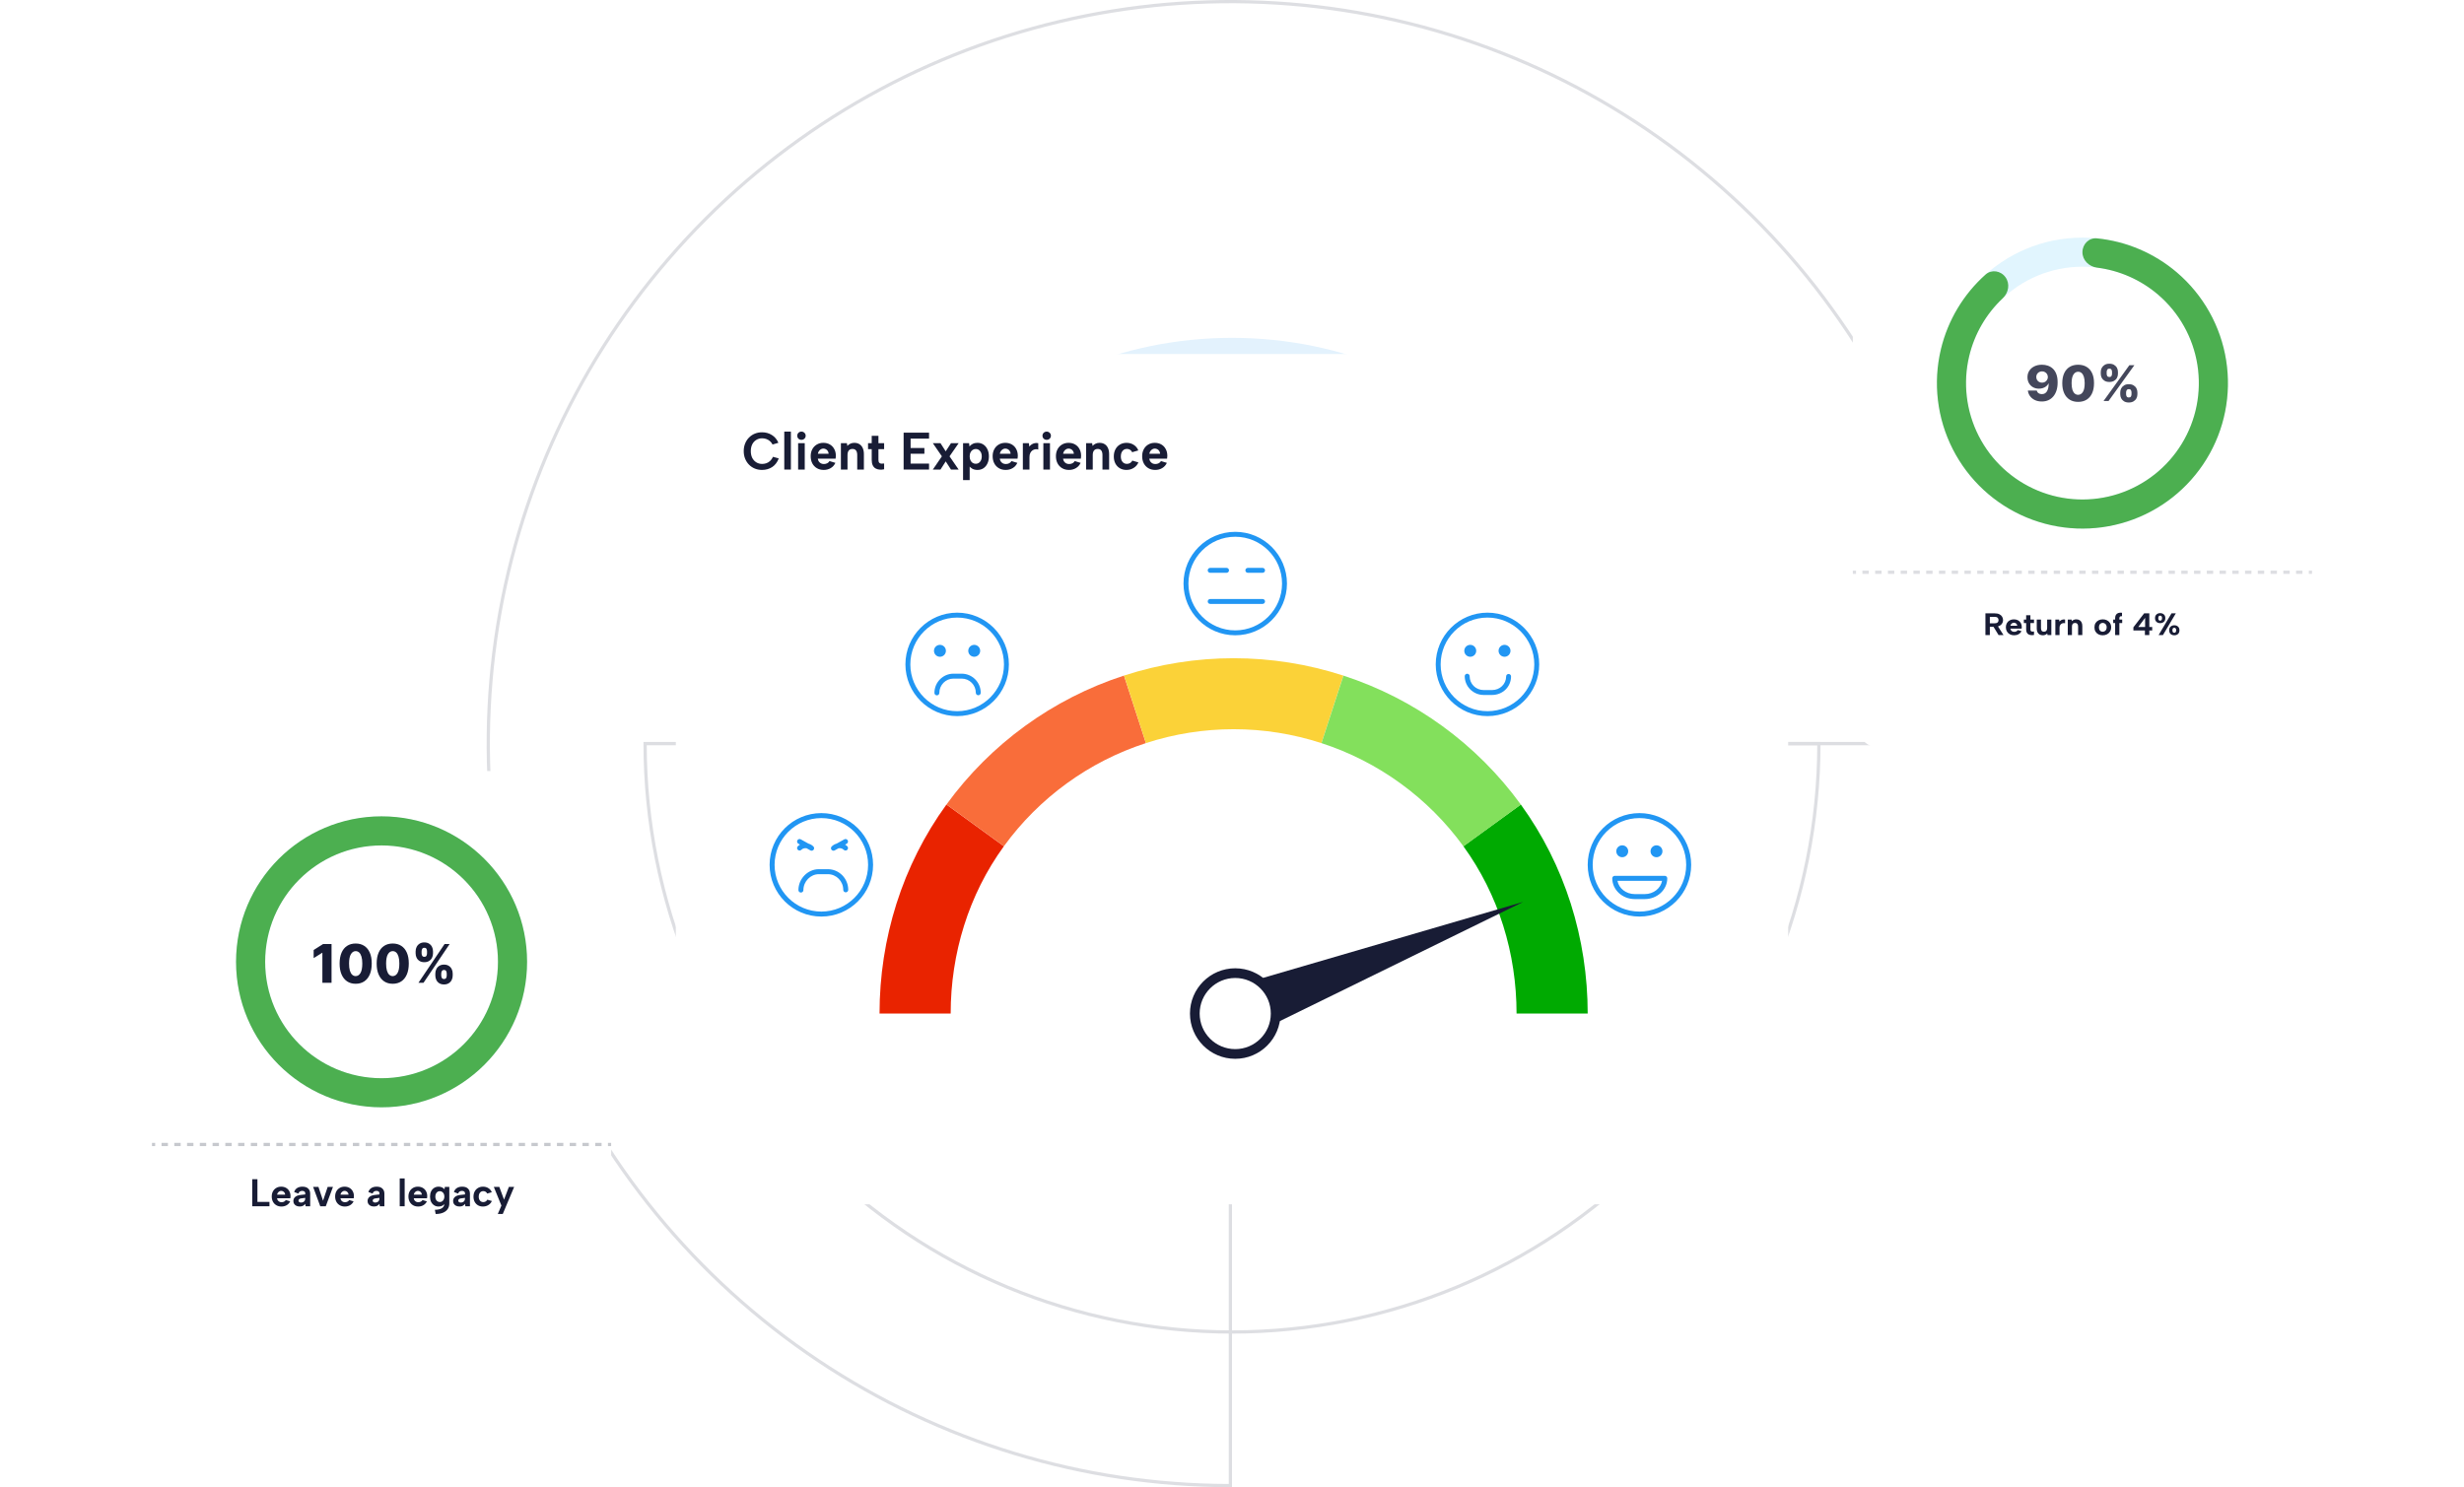 <svg width="762" height="460" viewBox="0 0 762 460" fill="none" xmlns="http://www.w3.org/2000/svg">
<path fill-rule="evenodd" clip-rule="evenodd" d="M200.003 230.503C200.135 278.458 219.19 324.42 253.016 358.339C286.96 392.376 332.997 411.497 381 411.497C429.003 411.497 475.04 392.376 508.984 358.339C542.81 324.42 561.865 278.458 561.997 230.503L200.003 230.503ZM563 229.5V230.001C563 278.403 543.825 324.822 509.694 359.047C475.562 393.272 429.27 412.5 381 412.5C332.73 412.5 286.438 393.272 252.306 359.047C218.175 324.822 199 278.403 199 230.001L199 229.5L563 229.5Z" fill="#DDDEE2"/>
<path fill-rule="evenodd" clip-rule="evenodd" d="M335.629 4.419C380.245 -4.455 426.49 0.1 468.517 17.508C510.544 34.916 546.465 64.396 571.738 102.219C597.011 140.042 610.5 184.51 610.5 230V230.5H381V460H380.5C335.01 460 290.542 446.511 252.719 421.238C214.896 395.965 185.416 360.044 168.008 318.017C150.6 275.99 146.045 229.745 154.919 185.129C163.794 140.514 185.699 99.532 217.865 67.365C250.032 35.2 291.014 13.294 335.629 4.419ZM468.135 18.432C426.29 1.099 380.246 -3.436 335.824 5.4C291.403 14.236 250.599 36.046 218.573 68.073C186.546 100.099 164.736 140.903 155.9 185.324C147.064 229.746 151.599 275.79 168.932 317.635C186.264 359.479 215.616 395.244 253.274 420.407C290.795 445.477 334.882 458.901 380 459V229.5H609.499C609.401 184.382 595.977 140.295 570.907 102.775C545.744 65.116 509.979 35.764 468.135 18.432Z" fill="#DDDEE2"/>
<path d="M506 230C506 299.312 450.036 355.5 381 355.5C311.964 355.5 256 299.312 256 230C256 160.688 311.964 104.5 381 104.5C450.036 104.5 506 160.688 506 230Z" fill="#E3F2FD"/>
<g filter="url(#filter0_d_5682_3376)">
<path d="M210 122.641C210 115.936 215.436 110.5 222.141 110.5H539.859C546.564 110.5 552 115.936 552 122.641V336.359C552 343.064 546.564 348.5 539.859 348.5H222.141C215.436 348.5 210 343.064 210 336.359V122.641Z" fill="white"/>
</g>
<path d="M209 121.641C209 114.936 214.436 109.5 221.141 109.5H540.859C547.564 109.5 553 114.936 553 121.641V337.359C553 344.064 547.564 349.5 540.859 349.5H221.141C214.436 349.5 209 344.064 209 337.359V121.641Z" fill="white"/>
<path d="M247.685 276.078C247.259 276.078 246.914 275.733 246.914 275.307C246.914 271.805 249.807 268.847 253.231 268.847H256.004C259.487 268.847 262.32 271.713 262.32 275.236C262.32 275.661 261.975 276.006 261.55 276.006C261.124 276.006 260.779 275.661 260.779 275.236C260.779 272.562 258.637 270.388 256.004 270.388H253.231C250.642 270.388 248.455 272.641 248.455 275.307C248.455 275.733 248.11 276.078 247.685 276.078Z" fill="#2196F3"/>
<path d="M250.998 263.136C250.87 263.136 250.741 263.104 250.623 263.038L249.437 262.378C248.855 262.271 248.242 262.428 247.815 262.854C247.514 263.155 247.027 263.155 246.726 262.854C246.425 262.553 246.425 262.065 246.726 261.764C246.932 261.559 247.16 261.386 247.405 261.248L246.896 260.964C246.524 260.757 246.39 260.288 246.597 259.916C246.804 259.543 247.275 259.409 247.645 259.617L250.021 260.939C250.581 261.093 251.109 261.387 251.543 261.821C251.814 262.092 251.845 262.523 251.613 262.829C251.463 263.029 251.233 263.136 250.998 263.136Z" fill="#2196F3"/>
<path d="M257.752 263.136C257.518 263.136 257.287 263.029 257.137 262.829C256.905 262.523 256.935 262.092 257.207 261.821C257.64 261.387 258.169 261.093 258.729 260.939L261.104 259.617C261.474 259.41 261.945 259.543 262.152 259.916C262.36 260.288 262.225 260.757 261.854 260.964L261.344 261.248C261.59 261.386 261.818 261.559 262.024 261.764C262.325 262.065 262.325 262.553 262.024 262.854C261.723 263.155 261.235 263.155 260.934 262.854C260.508 262.428 259.895 262.27 259.313 262.378L258.126 263.038C258.009 263.104 257.88 263.136 257.752 263.136Z" fill="#2196F3"/>
<path d="M254.004 283.5C245.181 283.5 238.004 276.322 238.004 267.5C238.004 258.678 245.181 251.5 254.004 251.5C262.826 251.5 270.004 258.678 270.004 267.5C270.003 276.322 262.826 283.5 254.004 283.5ZM254.004 253.041C246.031 253.041 239.545 259.528 239.545 267.5C239.545 275.473 246.031 281.959 254.004 281.959C261.977 281.959 268.463 275.473 268.463 267.5C268.463 259.528 261.976 253.041 254.004 253.041Z" fill="#2196F3"/>
<path d="M508.649 278.094H505.554C501.718 278.094 498.596 275.213 498.596 271.672C498.596 271.247 498.941 270.902 499.366 270.902H514.836C515.262 270.902 515.607 271.247 515.607 271.672C515.608 275.213 512.485 278.094 508.649 278.094ZM500.204 272.443C500.615 274.769 502.858 276.552 505.554 276.552H508.648C511.345 276.552 513.587 274.769 513.999 272.443H500.204Z" fill="#2196F3"/>
<path d="M514.119 263.306C514.119 264.324 513.294 265.149 512.276 265.149C511.259 265.149 510.434 264.324 510.434 263.306C510.434 262.289 511.259 261.464 512.276 261.464C513.294 261.464 514.119 262.289 514.119 263.306Z" fill="#2196F3"/>
<path d="M503.526 263.306C503.526 264.324 502.702 265.149 501.684 265.149C500.666 265.149 499.842 264.324 499.842 263.306C499.842 262.289 500.666 261.464 501.684 261.464C502.702 261.464 503.526 262.289 503.526 263.306Z" fill="#2196F3"/>
<path d="M507.004 283.5C498.182 283.5 491.004 276.322 491.004 267.5C491.004 258.678 498.182 251.5 507.004 251.5C515.826 251.5 523.004 258.678 523.004 267.5C523.004 276.322 515.827 283.5 507.004 283.5ZM507.004 253.041C499.031 253.041 492.545 259.527 492.545 267.5C492.545 275.473 499.031 281.959 507.004 281.959C514.976 281.959 521.463 275.473 521.463 267.5C521.463 259.527 514.976 253.041 507.004 253.041Z" fill="#2196F3"/>
<path d="M467.124 201.303C467.124 202.322 466.299 203.147 465.281 203.147C464.262 203.147 463.437 202.322 463.437 201.303C463.437 200.285 464.262 199.46 465.281 199.46C466.299 199.46 467.124 200.285 467.124 201.303Z" fill="#2196F3"/>
<path d="M456.524 201.303C456.524 202.322 455.698 203.147 454.68 203.147C453.662 203.147 452.836 202.322 452.836 201.303C452.836 200.285 453.662 199.46 454.68 199.46C455.698 199.46 456.524 200.285 456.524 201.303Z" fill="#2196F3"/>
<path d="M461.414 214.961H458.854C455.611 214.961 452.973 212.355 452.973 209.151C452.973 208.731 453.314 208.392 453.733 208.392C454.152 208.392 454.493 208.731 454.493 209.151C454.493 211.557 456.408 213.442 458.854 213.442H461.414C463.86 213.442 465.776 211.588 465.776 209.222C465.776 208.802 466.116 208.462 466.536 208.462C466.955 208.462 467.295 208.802 467.295 209.222C467.295 212.44 464.712 214.961 461.414 214.961Z" fill="#2196F3"/>
<path d="M460.004 221.5C451.182 221.5 444.004 214.322 444.004 205.5C444.004 196.678 451.182 189.5 460.004 189.5C468.827 189.5 476.004 196.678 476.004 205.5C476.004 214.322 468.827 221.5 460.004 221.5ZM460.004 191.02C452.019 191.02 445.524 197.515 445.524 205.5C445.524 213.485 452.019 219.98 460.004 219.98C467.989 219.98 474.485 213.485 474.485 205.5C474.485 197.515 467.989 191.02 460.004 191.02Z" fill="#2196F3"/>
<path d="M390.456 186.794H374.252C373.832 186.794 373.492 186.454 373.492 186.035C373.492 185.615 373.832 185.275 374.252 185.275H390.456C390.875 185.275 391.215 185.615 391.215 186.035C391.215 186.454 390.875 186.794 390.456 186.794Z" fill="#2196F3"/>
<path d="M390.456 177.171H385.898C385.479 177.171 385.139 176.831 385.139 176.411C385.139 175.991 385.479 175.651 385.898 175.651H390.456C390.875 175.651 391.215 175.991 391.215 176.411C391.215 176.831 390.875 177.171 390.456 177.171Z" fill="#2196F3"/>
<path d="M379.316 177.171H374.252C373.832 177.171 373.492 176.831 373.492 176.411C373.492 175.991 373.832 175.651 374.252 175.651H379.316C379.735 175.651 380.075 175.991 380.075 176.411C380.075 176.831 379.735 177.171 379.316 177.171Z" fill="#2196F3"/>
<path d="M382 196.5C373.18 196.5 366.004 189.322 366.004 180.5C366.004 171.677 373.18 164.5 382 164.5C390.821 164.5 397.997 171.677 397.997 180.5C397.997 189.322 390.821 196.5 382 196.5ZM382 166.019C374.017 166.019 367.523 172.515 367.523 180.5C367.523 188.485 374.017 194.98 382 194.98C389.983 194.98 396.478 188.485 396.478 180.5C396.478 172.515 389.983 166.019 382 166.019Z" fill="#2196F3"/>
<path d="M303.124 201.303C303.124 202.322 302.299 203.147 301.281 203.147C300.262 203.147 299.437 202.322 299.437 201.303C299.437 200.285 300.262 199.46 301.281 199.46C302.299 199.46 303.124 200.285 303.124 201.303Z" fill="#2196F3"/>
<path d="M292.524 201.303C292.524 202.322 291.698 203.147 290.68 203.147C289.662 203.147 288.836 202.322 288.836 201.303C288.836 200.285 289.662 199.46 290.68 199.46C291.698 199.46 292.524 200.285 292.524 201.303Z" fill="#2196F3"/>
<path d="M289.733 215.082C289.314 215.082 288.973 214.742 288.973 214.323C288.973 211.044 291.611 208.376 294.854 208.376H297.414C300.657 208.376 303.295 211.029 303.295 214.29C303.295 214.71 302.955 215.05 302.535 215.05C302.116 215.05 301.776 214.71 301.776 214.29C301.776 211.867 299.819 209.896 297.415 209.896H294.854C292.449 209.896 290.493 211.881 290.493 214.323C290.493 214.742 290.152 215.082 289.733 215.082Z" fill="#2196F3"/>
<path d="M296.004 221.5C287.182 221.5 280.004 214.322 280.004 205.5C280.004 196.678 287.182 189.5 296.004 189.5C304.827 189.5 312.004 196.678 312.004 205.5C312.004 214.322 304.827 221.5 296.004 221.5ZM296.004 191.02C288.019 191.02 281.524 197.515 281.524 205.5C281.524 213.485 288.019 219.98 296.004 219.98C303.989 219.98 310.485 213.485 310.485 205.5C310.485 197.515 303.989 191.02 296.004 191.02Z" fill="#2196F3"/>
<path d="M357.245 145.353C356.446 145.353 355.743 145.174 355.136 144.815C354.528 144.457 354.054 143.957 353.713 143.315C353.383 142.674 353.218 141.935 353.218 141.098C353.218 140.293 353.383 139.582 353.713 138.962C354.044 138.342 354.502 137.859 355.088 137.511C355.684 137.152 356.361 136.973 357.117 136.973C357.884 136.973 358.56 137.141 359.146 137.478C359.732 137.815 360.185 138.288 360.505 138.897C360.835 139.495 361 140.196 361 141C361 141.12 360.989 141.255 360.968 141.408C360.957 141.549 360.941 141.701 360.92 141.864H355.423C355.466 142.212 355.572 142.511 355.743 142.761C355.924 143 356.142 143.19 356.398 143.332C356.664 143.462 356.963 143.527 357.293 143.527C357.687 143.527 358.038 143.446 358.347 143.283C358.667 143.109 358.896 142.886 359.035 142.614L360.856 143.168C360.537 143.864 360.057 144.402 359.418 144.783C358.79 145.163 358.065 145.353 357.245 145.353ZM358.763 140.348C358.752 140.043 358.672 139.772 358.523 139.533C358.374 139.283 358.177 139.092 357.932 138.962C357.687 138.821 357.415 138.75 357.117 138.75C356.851 138.75 356.6 138.821 356.366 138.962C356.132 139.103 355.929 139.293 355.759 139.533C355.599 139.761 355.492 140.033 355.439 140.348H358.763Z" fill="#181C35"/>
<path d="M348.363 145.353C347.585 145.353 346.904 145.179 346.318 144.832C345.732 144.484 345.274 144 344.943 143.38C344.613 142.75 344.448 142.022 344.448 141.196C344.448 140.359 344.613 139.625 344.943 138.995C345.274 138.364 345.737 137.87 346.334 137.511C346.93 137.152 347.617 136.973 348.395 136.973C349.237 136.973 349.982 137.185 350.632 137.609C351.293 138.033 351.756 138.603 352.022 139.321L350.121 139.875C349.993 139.56 349.78 139.31 349.482 139.125C349.194 138.94 348.864 138.848 348.491 138.848C348.118 138.848 347.788 138.946 347.5 139.141C347.223 139.337 347.005 139.609 346.845 139.957C346.696 140.304 346.621 140.712 346.621 141.179C346.621 141.886 346.792 142.446 347.133 142.859C347.473 143.272 347.932 143.478 348.507 143.478C348.869 143.478 349.199 143.391 349.498 143.217C349.796 143.033 350.02 142.783 350.169 142.467L352.054 143.022C351.767 143.728 351.287 144.293 350.616 144.717C349.956 145.141 349.205 145.353 348.363 145.353Z" fill="#181C35"/>
<path d="M335.89 137.087H337.744L337.888 137.918C338.143 137.625 338.452 137.397 338.814 137.234C339.187 137.06 339.587 136.973 340.013 136.973C340.641 136.973 341.174 137.109 341.611 137.38C342.058 137.652 342.399 138.049 342.634 138.571C342.879 139.082 343.001 139.717 343.001 140.478V145.239H340.94V140.755C340.94 140.125 340.817 139.652 340.572 139.337C340.327 139.022 339.96 138.864 339.47 138.864C338.969 138.864 338.585 139.027 338.319 139.353C338.063 139.668 337.936 140.141 337.936 140.772V145.239H335.89V137.087Z" fill="#181C35"/>
<path d="M330.576 145.353C329.777 145.353 329.074 145.174 328.467 144.815C327.859 144.457 327.385 143.957 327.044 143.315C326.714 142.674 326.549 141.935 326.549 141.098C326.549 140.293 326.714 139.582 327.044 138.962C327.375 138.342 327.833 137.859 328.419 137.511C329.015 137.152 329.692 136.973 330.448 136.973C331.215 136.973 331.892 137.141 332.477 137.478C333.063 137.815 333.516 138.288 333.836 138.897C334.166 139.495 334.331 140.196 334.331 141C334.331 141.12 334.32 141.255 334.299 141.408C334.288 141.549 334.273 141.701 334.251 141.864H328.754C328.797 142.212 328.903 142.511 329.074 142.761C329.255 143 329.473 143.19 329.729 143.332C329.995 143.462 330.294 143.527 330.624 143.527C331.018 143.527 331.37 143.446 331.679 143.283C331.998 143.109 332.227 142.886 332.366 142.614L334.187 143.168C333.868 143.864 333.388 144.402 332.749 144.783C332.121 145.163 331.396 145.353 330.576 145.353ZM332.094 140.348C332.083 140.043 332.003 139.772 331.854 139.533C331.705 139.283 331.508 139.092 331.263 138.962C331.018 138.821 330.746 138.75 330.448 138.75C330.182 138.75 329.931 138.821 329.697 138.962C329.463 139.103 329.26 139.293 329.09 139.533C328.93 139.761 328.824 140.033 328.77 140.348H332.094Z" fill="#181C35"/>
<path d="M322.664 137.087H324.709V145.239H322.664V137.087ZM323.702 136.043C323.319 136.043 323.004 135.924 322.759 135.685C322.514 135.435 322.392 135.13 322.392 134.772C322.392 134.413 322.514 134.114 322.759 133.875C323.004 133.625 323.319 133.5 323.702 133.5C324.064 133.5 324.368 133.625 324.613 133.875C324.869 134.114 324.997 134.413 324.997 134.772C324.997 135.13 324.869 135.435 324.613 135.685C324.368 135.924 324.064 136.043 323.702 136.043Z" fill="#181C35"/>
<path d="M316.322 137.087H318.175L318.319 138.13C318.543 137.848 318.793 137.62 319.07 137.446C319.358 137.261 319.672 137.136 320.013 137.071C320.354 136.995 320.711 137 321.083 137.087V139.043C320.796 138.946 320.492 138.918 320.173 138.962C319.864 139.005 319.571 139.12 319.294 139.304C319.027 139.489 318.804 139.755 318.623 140.103C318.452 140.44 318.367 140.87 318.367 141.391V145.239H316.322V137.087Z" fill="#181C35"/>
<path d="M311.007 145.353C310.208 145.353 309.505 145.174 308.898 144.815C308.291 144.457 307.817 143.957 307.476 143.315C307.146 142.674 306.98 141.935 306.98 141.098C306.98 140.293 307.146 139.582 307.476 138.962C307.806 138.342 308.264 137.859 308.85 137.511C309.447 137.152 310.123 136.973 310.879 136.973C311.646 136.973 312.323 137.141 312.909 137.478C313.495 137.815 313.948 138.288 314.267 138.897C314.597 139.495 314.762 140.196 314.762 141C314.762 141.12 314.752 141.255 314.731 141.408C314.72 141.549 314.704 141.701 314.683 141.864H309.186C309.228 142.212 309.335 142.511 309.505 142.761C309.686 143 309.905 143.19 310.16 143.332C310.427 143.462 310.725 143.527 311.055 143.527C311.449 143.527 311.801 143.446 312.11 143.283C312.429 143.109 312.659 142.886 312.797 142.614L314.619 143.168C314.299 143.864 313.82 144.402 313.181 144.783C312.552 145.163 311.828 145.353 311.007 145.353ZM312.525 140.348C312.515 140.043 312.435 139.772 312.286 139.533C312.137 139.283 311.939 139.092 311.694 138.962C311.449 138.821 311.178 138.75 310.879 138.75C310.613 138.75 310.363 138.821 310.128 138.962C309.894 139.103 309.692 139.293 309.521 139.533C309.361 139.761 309.255 140.033 309.202 140.348H312.525Z" fill="#181C35"/>
<path d="M299.619 144.016L299.875 143.984V148.5H297.83V137.087H299.683L299.811 138.098C300.046 137.783 300.376 137.516 300.802 137.299C301.228 137.082 301.718 136.973 302.272 136.973C302.964 136.973 303.577 137.147 304.11 137.495C304.642 137.842 305.058 138.332 305.356 138.962C305.665 139.582 305.819 140.315 305.819 141.163C305.819 142.011 305.665 142.75 305.356 143.38C305.058 144.011 304.642 144.5 304.11 144.848C303.588 145.185 302.975 145.353 302.272 145.353C301.654 145.353 301.116 145.223 300.658 144.962C300.211 144.701 299.864 144.386 299.619 144.016ZM303.614 141.163C303.614 140.478 303.438 139.929 303.087 139.516C302.746 139.092 302.299 138.88 301.745 138.88C301.404 138.88 301.09 138.973 300.802 139.158C300.525 139.332 300.301 139.587 300.131 139.924C299.96 140.25 299.875 140.663 299.875 141.163C299.875 141.652 299.96 142.065 300.131 142.402C300.301 142.739 300.525 143 300.802 143.185C301.09 143.359 301.404 143.446 301.745 143.446C302.299 143.446 302.746 143.239 303.087 142.826C303.438 142.402 303.614 141.848 303.614 141.163Z" fill="#181C35"/>
<path d="M288.484 137.087H290.849L292.463 139.598L294.093 137.087H296.458L293.645 141.147L296.458 145.239H294.093L292.463 142.712L290.849 145.239H288.484L291.28 141.147L288.484 137.087Z" fill="#181C35"/>
<path d="M287.311 135.668H281.607V138.571H285.873V140.348H281.607V143.397H287.311V145.239H279.449V133.826H287.311V135.668Z" fill="#181C35"/>
<path d="M269.583 137.087V134.804H271.66V137.087H273.418V138.929H271.66V142.239C271.66 142.663 271.745 142.962 271.916 143.136C272.097 143.31 272.32 143.402 272.587 143.413C272.864 143.424 273.141 143.408 273.418 143.364V145.158C272.928 145.266 272.448 145.299 271.979 145.255C271.521 145.212 271.111 145.087 270.749 144.88C270.387 144.663 270.099 144.337 269.886 143.902C269.684 143.467 269.583 142.913 269.583 142.239V138.929H268.448V137.087H269.583Z" fill="#181C35"/>
<path d="M260.05 137.087H261.904L262.047 137.918C262.303 137.625 262.612 137.397 262.974 137.234C263.347 137.06 263.747 136.973 264.173 136.973C264.801 136.973 265.334 137.109 265.771 137.38C266.218 137.652 266.559 138.049 266.793 138.571C267.038 139.082 267.161 139.717 267.161 140.478V145.239H265.1V140.755C265.1 140.125 264.977 139.652 264.732 139.337C264.487 139.022 264.119 138.864 263.629 138.864C263.129 138.864 262.745 139.027 262.479 139.353C262.223 139.668 262.095 140.141 262.095 140.772V145.239H260.05V137.087Z" fill="#181C35"/>
<path d="M254.736 145.353C253.937 145.353 253.234 145.174 252.626 144.815C252.019 144.457 251.545 143.957 251.204 143.315C250.874 142.674 250.709 141.935 250.709 141.098C250.709 140.293 250.874 139.582 251.204 138.962C251.535 138.342 251.993 137.859 252.579 137.511C253.175 137.152 253.852 136.973 254.608 136.973C255.375 136.973 256.051 137.141 256.637 137.478C257.223 137.815 257.676 138.288 257.996 138.897C258.326 139.495 258.491 140.196 258.491 141C258.491 141.12 258.48 141.255 258.459 141.408C258.448 141.549 258.432 141.701 258.411 141.864H252.914C252.957 142.212 253.063 142.511 253.234 142.761C253.415 143 253.633 143.19 253.889 143.332C254.155 143.462 254.453 143.527 254.784 143.527C255.178 143.527 255.529 143.446 255.838 143.283C256.158 143.109 256.387 142.886 256.525 142.614L258.347 143.168C258.028 143.864 257.548 144.402 256.909 144.783C256.28 145.163 255.556 145.353 254.736 145.353ZM256.254 140.348C256.243 140.043 256.163 139.772 256.014 139.533C255.865 139.283 255.668 139.092 255.423 138.962C255.178 138.821 254.906 138.75 254.608 138.75C254.342 138.75 254.091 138.821 253.857 138.962C253.623 139.103 253.42 139.293 253.25 139.533C253.09 139.761 252.983 140.033 252.93 140.348H256.254Z" fill="#181C35"/>
<path d="M246.823 137.087H248.869V145.239H246.823V137.087ZM247.862 136.043C247.479 136.043 247.164 135.924 246.919 135.685C246.674 135.435 246.552 135.13 246.552 134.772C246.552 134.413 246.674 134.114 246.919 133.875C247.164 133.625 247.479 133.5 247.862 133.5C248.224 133.5 248.528 133.625 248.773 133.875C249.029 134.114 249.156 134.413 249.156 134.772C249.156 135.13 249.029 135.435 248.773 135.685C248.528 135.924 248.224 136.043 247.862 136.043Z" fill="#181C35"/>
<path d="M242.541 133.5H244.587V145.239H242.541V133.5Z" fill="#181C35"/>
<path d="M230 139.533C230 138.674 230.144 137.891 230.431 137.185C230.719 136.467 231.119 135.853 231.63 135.342C232.141 134.821 232.738 134.418 233.42 134.136C234.112 133.853 234.858 133.712 235.657 133.712C236.807 133.712 237.825 133.995 238.709 134.56C239.604 135.114 240.275 135.913 240.722 136.957L238.917 137.495C238.682 137.038 238.389 136.668 238.038 136.386C237.697 136.103 237.324 135.897 236.919 135.766C236.514 135.636 236.104 135.571 235.689 135.571C235.007 135.571 234.4 135.739 233.867 136.076C233.334 136.402 232.919 136.864 232.621 137.462C232.333 138.06 232.189 138.75 232.189 139.533C232.189 140.315 232.333 141.005 232.621 141.603C232.919 142.19 233.334 142.652 233.867 142.989C234.4 143.326 235.007 143.495 235.689 143.495C236.115 143.495 236.536 143.429 236.951 143.299C237.377 143.158 237.771 142.924 238.134 142.598C238.496 142.272 238.805 141.837 239.06 141.293L240.834 141.799C240.376 142.984 239.694 143.875 238.789 144.473C237.883 145.06 236.839 145.353 235.657 145.353C234.858 145.353 234.112 145.212 233.42 144.929C232.738 144.647 232.141 144.245 231.63 143.723C231.119 143.201 230.719 142.587 230.431 141.88C230.144 141.163 230 140.38 230 139.533Z" fill="#181C35"/>
<path d="M491 313.5C491 290.317 483.944 267.601 470.318 248.845L452.556 261.75C463.457 276.754 469 294.954 469 313.5H491Z" fill="#00AA01"/>
<path d="M272 313.5C272 290.317 279.067 267.601 292.694 248.845L310.456 261.75C299.555 276.754 294 294.954 294 313.5H272Z" fill="#E92300"/>
<path d="M292.699 248.839C306.326 230.085 325.541 216.126 347.59 208.964L354.373 229.846C336.734 235.575 321.362 246.742 310.46 261.745L292.699 248.839Z" fill="#F96D3A"/>
<path d="M347.606 208.959C369.656 201.8 393.406 201.806 415.452 208.975L408.662 229.854C391.026 224.119 372.026 224.114 354.386 229.841L347.606 208.959Z" fill="#FBD238"/>
<path d="M415.466 208.979C437.511 216.151 456.72 230.118 470.339 248.878L452.572 261.776C441.677 246.768 426.31 235.595 408.673 229.857L415.466 208.979Z" fill="#83E05C"/>
<circle cx="381.504" cy="313.37" r="7.588" fill="white"/>
<path d="M390.5 302.5L471.047 278.971L395.658 315.9L390.5 302.5Z" fill="#181C35"/>
<path d="M394.5 313.5C394.5 320.404 388.904 326 382 326C375.096 326 369.5 320.404 369.5 313.5C369.5 306.596 375.096 301 382 301C388.904 301 394.5 306.596 394.5 313.5Z" fill="white" stroke="#181C35" stroke-width="3"/>
<g filter="url(#filter1_d_5682_3376)">
<path d="M48 247.393C48 243.034 51.531 239.5 55.887 239.5H180.113C184.469 239.5 188 243.034 188 247.393V379.607C188 383.966 184.469 387.5 180.113 387.5H55.887C51.531 387.5 48 383.966 48 379.607V247.393Z" fill="white"/>
</g>
<path d="M47 246.5C47 242.082 50.582 238.5 55 238.5H181C185.418 238.5 189 242.082 189 246.5V380.5C189 384.918 185.418 388.5 181 388.5H55C50.582 388.5 47 384.918 47 380.5V246.5Z" fill="white"/>
<path d="M163 297.5C163 322.353 142.853 342.5 118 342.5C93.147 342.5 73 322.353 73 297.5C73 272.647 93.147 252.5 118 252.5C142.853 252.5 163 272.647 163 297.5ZM82 297.5C82 317.382 98.118 333.5 118 333.5C137.882 333.5 154 317.382 154 297.5C154 277.618 137.882 261.5 118 261.5C98.118 261.5 82 277.618 82 297.5Z" fill="#E1F5FE"/>
<path d="M118 252.5C142.853 252.5 163 272.647 163 297.5C163 322.353 142.853 342.5 118 342.5C93.147 342.5 73 322.353 73 297.5C73 272.647 93.147 252.5 118 252.5ZM118 333.5C137.882 333.5 154 317.382 154 297.5C154 277.618 137.882 261.5 118 261.5C98.118 261.5 82 277.618 82 297.5C82 317.382 98.118 333.5 118 333.5Z" fill="#4CAF50"/>
<path d="M134.628 301.748V301.115C134.628 300.623 134.732 300.169 134.938 299.751C135.149 299.333 135.453 298.997 135.851 298.744C136.249 298.49 136.735 298.363 137.308 298.363C137.894 298.363 138.385 298.49 138.783 298.744C139.185 298.994 139.487 299.327 139.69 299.745C139.897 300.159 140 300.616 140 301.115V301.748C140 302.24 139.897 302.694 139.69 303.112C139.484 303.53 139.179 303.866 138.778 304.119C138.376 304.373 137.886 304.5 137.308 304.5C136.727 304.5 136.237 304.373 135.839 304.119C135.441 303.866 135.139 303.53 134.933 303.112C134.73 302.694 134.628 302.24 134.628 301.748ZM136.459 301.115V301.748C136.459 301.998 136.518 302.238 136.637 302.468C136.759 302.698 136.983 302.814 137.308 302.814C137.641 302.814 137.865 302.702 137.98 302.48C138.095 302.253 138.152 302.009 138.152 301.748V301.115C138.152 300.854 138.097 300.608 137.986 300.377C137.879 300.143 137.653 300.026 137.308 300.026C136.987 300.026 136.765 300.143 136.643 300.377C136.52 300.608 136.459 300.854 136.459 301.115ZM128.534 294.885V294.252C128.534 293.753 128.639 293.296 128.849 292.882C129.064 292.464 129.37 292.13 129.768 291.881C130.165 291.627 130.648 291.5 131.214 291.5C131.799 291.5 132.291 291.627 132.689 291.881C133.09 292.13 133.395 292.464 133.601 292.882C133.808 293.296 133.911 293.753 133.911 294.252V294.885C133.911 295.384 133.806 295.841 133.595 296.255C133.389 296.669 133.085 296.999 132.683 297.245C132.281 297.491 131.791 297.614 131.214 297.614C130.636 297.614 130.146 297.489 129.745 297.239C129.347 296.989 129.044 296.657 128.838 296.243C128.635 295.829 128.534 295.377 128.534 294.885ZM130.382 294.252V294.885C130.382 295.146 130.441 295.39 130.56 295.617C130.682 295.839 130.9 295.95 131.214 295.95C131.55 295.95 131.774 295.839 131.885 295.617C132 295.39 132.057 295.146 132.057 294.885V294.252C132.057 293.991 132.004 293.745 131.897 293.514C131.79 293.28 131.562 293.163 131.214 293.163C130.892 293.163 130.672 293.282 130.554 293.52C130.439 293.758 130.382 294.002 130.382 294.252ZM129.4 303.996L137.481 292.004H139.047L130.967 303.996H129.4Z" fill="#181C35"/>
<path d="M121.449 304.289C120.424 304.289 119.54 304.041 118.798 303.545C118.055 303.046 117.483 302.329 117.082 301.396C116.68 300.459 116.481 299.333 116.485 298.018C116.489 296.702 116.69 295.585 117.088 294.668C117.489 293.747 118.059 293.046 118.798 292.566C119.54 292.082 120.424 291.84 121.449 291.84C122.474 291.84 123.358 292.082 124.1 292.566C124.846 293.046 125.42 293.747 125.822 294.668C126.224 295.589 126.423 296.706 126.419 298.018C126.419 299.337 126.218 300.465 125.816 301.402C125.415 302.339 124.843 303.056 124.1 303.551C123.362 304.043 122.478 304.289 121.449 304.289ZM121.449 301.918C122.061 301.918 122.557 301.599 122.935 300.963C123.314 300.323 123.502 299.341 123.498 298.018C123.498 297.151 123.412 296.436 123.24 295.874C123.067 295.308 122.828 294.887 122.522 294.609C122.216 294.332 121.858 294.194 121.449 294.194C120.841 294.194 120.349 294.508 119.974 295.136C119.599 295.761 119.41 296.721 119.406 298.018C119.402 298.896 119.484 299.624 119.653 300.202C119.825 300.78 120.066 301.211 120.376 301.496C120.686 301.777 121.044 301.918 121.449 301.918Z" fill="#181C35"/>
<path d="M109.991 304.289C108.966 304.289 108.082 304.041 107.34 303.545C106.598 303.046 106.026 302.329 105.624 301.396C105.222 300.459 105.023 299.333 105.027 298.018C105.031 296.702 105.232 295.585 105.63 294.668C106.032 293.747 106.602 293.046 107.34 292.566C108.082 292.082 108.966 291.84 109.991 291.84C111.017 291.84 111.901 292.082 112.643 292.566C113.389 293.046 113.963 293.747 114.364 294.668C114.766 295.589 114.965 296.706 114.961 298.018C114.961 299.337 114.76 300.465 114.359 301.402C113.957 302.339 113.385 303.056 112.643 303.551C111.904 304.043 111.021 304.289 109.991 304.289ZM109.991 301.918C110.604 301.918 111.099 301.599 111.478 300.963C111.857 300.323 112.044 299.341 112.04 298.018C112.04 297.151 111.954 296.436 111.782 295.874C111.61 295.308 111.371 294.887 111.065 294.609C110.758 294.332 110.401 294.194 109.991 294.194C109.383 294.194 108.891 294.508 108.516 295.136C108.142 295.761 107.952 296.721 107.948 298.018C107.945 298.896 108.027 299.624 108.195 300.202C108.367 300.78 108.608 301.211 108.918 301.496C109.228 301.777 109.586 301.918 109.991 301.918Z" fill="#181C35"/>
<path d="M102.532 292.004V303.996H99.697V294.709H99.628L97 296.349V293.842L99.898 292.004H102.532Z" fill="#181C35"/>
<path d="M157.366 367.13H159L155.481 375.5H153.942L155.064 372.893L152.714 367.13H154.419L155.875 371.064L157.366 367.13Z" fill="#181C35"/>
<path d="M149.352 373.192C148.771 373.192 148.262 373.065 147.825 372.81C147.388 372.555 147.046 372.2 146.799 371.746C146.553 371.283 146.429 370.749 146.429 370.143C146.429 369.53 146.553 368.992 146.799 368.529C147.046 368.067 147.392 367.704 147.837 367.441C148.282 367.178 148.795 367.047 149.376 367.047C150.004 367.047 150.561 367.202 151.046 367.513C151.539 367.824 151.885 368.242 152.083 368.768L150.664 369.175C150.569 368.944 150.409 368.761 150.187 368.625C149.972 368.489 149.726 368.422 149.447 368.422C149.169 368.422 148.922 368.493 148.708 368.637C148.501 368.78 148.338 368.98 148.219 369.235C148.107 369.49 148.052 369.789 148.052 370.132C148.052 370.65 148.179 371.06 148.433 371.363C148.688 371.666 149.03 371.817 149.459 371.817C149.73 371.817 149.976 371.754 150.199 371.626C150.421 371.491 150.588 371.307 150.7 371.076L152.107 371.483C151.893 372.001 151.535 372.415 151.034 372.726C150.541 373.037 149.98 373.192 149.352 373.192Z" fill="#181C35"/>
<path d="M143.921 373.109L143.801 372.379C143.603 372.626 143.376 372.822 143.122 372.965C142.875 373.109 142.541 373.18 142.12 373.18C141.722 373.18 141.372 373.113 141.07 372.977C140.776 372.834 140.545 372.638 140.378 372.391C140.211 372.136 140.127 371.837 140.127 371.495C140.127 370.992 140.306 370.578 140.664 370.251C141.03 369.916 141.579 369.705 142.31 369.617L143.801 369.45V369.032C143.801 368.864 143.726 368.709 143.575 368.565C143.424 368.422 143.185 368.35 142.859 368.35C142.573 368.35 142.322 368.422 142.108 368.565C141.901 368.701 141.762 368.908 141.69 369.187L140.378 368.709C140.537 368.175 140.839 367.764 141.285 367.477C141.73 367.19 142.279 367.047 142.931 367.047C143.726 367.047 144.322 367.246 144.72 367.645C145.126 368.035 145.328 368.553 145.328 369.199V373.109H143.921ZM143.801 370.514L142.513 370.682C142.251 370.713 142.052 370.793 141.917 370.921C141.782 371.04 141.714 371.188 141.714 371.363C141.714 371.53 141.782 371.674 141.917 371.793C142.052 371.905 142.243 371.961 142.489 371.961C142.768 371.961 143.002 371.909 143.193 371.805C143.392 371.702 143.543 371.55 143.646 371.351C143.75 371.152 143.801 370.905 143.801 370.61V370.514Z" fill="#181C35"/>
<path d="M137.567 367.13H138.951V372.224C138.951 372.901 138.784 373.483 138.45 373.97C138.116 374.464 137.631 374.842 136.994 375.105C136.366 375.368 135.611 375.5 134.728 375.5L134.489 374.209C135.452 374.193 136.179 374.021 136.672 373.695C137.173 373.368 137.424 372.897 137.424 372.284V372.26L137.627 372.188C137.436 372.467 137.173 372.706 136.839 372.905C136.505 373.097 136.108 373.192 135.646 373.192C135.122 373.192 134.66 373.065 134.263 372.81C133.865 372.555 133.551 372.2 133.32 371.746C133.098 371.283 132.986 370.741 132.986 370.12C132.986 369.498 133.098 368.956 133.32 368.493C133.551 368.031 133.865 367.676 134.263 367.429C134.66 367.174 135.122 367.047 135.646 367.047C135.917 367.047 136.167 367.087 136.398 367.166C136.636 367.238 136.843 367.338 137.018 367.465C137.201 367.585 137.352 367.72 137.472 367.872L137.567 367.13ZM134.632 370.12C134.632 370.622 134.76 371.028 135.014 371.339C135.269 371.642 135.611 371.793 136.04 371.793C136.287 371.793 136.513 371.73 136.72 371.602C136.927 371.467 137.094 371.271 137.221 371.016C137.356 370.761 137.424 370.462 137.424 370.12C137.424 369.761 137.356 369.458 137.221 369.211C137.094 368.964 136.923 368.776 136.708 368.649C136.501 368.513 136.279 368.446 136.04 368.446C135.611 368.446 135.269 368.601 135.014 368.912C134.76 369.215 134.632 369.617 134.632 370.12Z" fill="#181C35"/>
<path d="M129.317 373.192C128.721 373.192 128.196 373.061 127.743 372.798C127.29 372.535 126.936 372.168 126.681 371.698C126.435 371.228 126.311 370.686 126.311 370.072C126.311 369.482 126.435 368.96 126.681 368.505C126.928 368.051 127.27 367.696 127.707 367.441C128.152 367.178 128.657 367.047 129.222 367.047C129.795 367.047 130.3 367.17 130.737 367.417C131.174 367.664 131.512 368.011 131.751 368.458C131.997 368.896 132.121 369.41 132.121 370C132.121 370.088 132.113 370.187 132.097 370.299C132.089 370.403 132.077 370.514 132.061 370.634H127.958C127.989 370.889 128.069 371.108 128.196 371.291C128.331 371.467 128.494 371.606 128.685 371.71C128.884 371.805 129.107 371.853 129.353 371.853C129.647 371.853 129.91 371.793 130.141 371.674C130.379 371.546 130.55 371.383 130.653 371.184L132.013 371.59C131.775 372.1 131.417 372.495 130.94 372.774C130.471 373.053 129.93 373.192 129.317 373.192ZM130.451 369.522C130.443 369.299 130.383 369.099 130.272 368.924C130.16 368.741 130.013 368.601 129.83 368.505C129.647 368.402 129.445 368.35 129.222 368.35C129.023 368.35 128.836 368.402 128.661 368.505C128.486 368.609 128.335 368.749 128.208 368.924C128.089 369.091 128.009 369.291 127.97 369.522H130.451Z" fill="#181C35"/>
<path d="M123.616 364.5H125.143V373.109H123.616V364.5Z" fill="#181C35"/>
<path d="M117.466 373.109L117.347 372.379C117.148 372.626 116.921 372.822 116.667 372.965C116.42 373.109 116.086 373.18 115.665 373.18C115.267 373.18 114.917 373.113 114.615 372.977C114.321 372.834 114.09 372.638 113.923 372.391C113.756 372.136 113.673 371.837 113.673 371.495C113.673 370.992 113.851 370.578 114.209 370.251C114.575 369.916 115.124 369.705 115.855 369.617L117.347 369.45V369.032C117.347 368.864 117.271 368.709 117.12 368.565C116.969 368.422 116.73 368.35 116.404 368.35C116.118 368.35 115.867 368.422 115.653 368.565C115.446 368.701 115.307 368.908 115.235 369.187L113.923 368.709C114.082 368.175 114.384 367.764 114.83 367.477C115.275 367.19 115.824 367.047 116.476 367.047C117.271 367.047 117.867 367.246 118.265 367.645C118.671 368.035 118.873 368.553 118.873 369.199V373.109H117.466ZM117.347 370.514L116.058 370.682C115.796 370.713 115.597 370.793 115.462 370.921C115.327 371.04 115.259 371.188 115.259 371.363C115.259 371.53 115.327 371.674 115.462 371.793C115.597 371.905 115.788 371.961 116.034 371.961C116.313 371.961 116.547 371.909 116.738 371.805C116.937 371.702 117.088 371.55 117.191 371.351C117.295 371.152 117.347 370.905 117.347 370.61V370.514Z" fill="#181C35"/>
<path d="M106.648 373.192C106.052 373.192 105.527 373.061 105.074 372.798C104.621 372.535 104.267 372.168 104.012 371.698C103.766 371.228 103.642 370.686 103.642 370.072C103.642 369.482 103.766 368.96 104.012 368.505C104.259 368.051 104.601 367.696 105.038 367.441C105.483 367.178 105.988 367.047 106.553 367.047C107.126 367.047 107.631 367.17 108.068 367.417C108.505 367.664 108.843 368.011 109.082 368.458C109.328 368.896 109.452 369.41 109.452 370C109.452 370.088 109.444 370.187 109.428 370.299C109.42 370.403 109.408 370.514 109.392 370.634H105.289C105.32 370.889 105.4 371.108 105.527 371.291C105.662 371.467 105.825 371.606 106.016 371.71C106.215 371.805 106.438 371.853 106.684 371.853C106.979 371.853 107.241 371.793 107.472 371.674C107.71 371.546 107.881 371.383 107.984 371.184L109.344 371.59C109.106 372.1 108.748 372.495 108.271 372.774C107.802 373.053 107.261 373.192 106.648 373.192ZM107.782 369.522C107.774 369.299 107.714 369.099 107.603 368.924C107.491 368.741 107.344 368.601 107.161 368.505C106.979 368.402 106.776 368.35 106.553 368.35C106.354 368.35 106.167 368.402 105.992 368.505C105.817 368.609 105.666 368.749 105.539 368.924C105.42 369.091 105.34 369.291 105.301 369.522H107.782Z" fill="#181C35"/>
<path d="M98.481 367.13L99.901 371.387L101.332 367.13H102.966L100.748 373.109H99.042L96.835 367.13H98.481Z" fill="#181C35"/>
<path d="M94.517 373.109L94.398 372.379C94.199 372.626 93.972 372.822 93.718 372.965C93.472 373.109 93.138 373.18 92.716 373.18C92.318 373.18 91.969 373.113 91.666 372.977C91.372 372.834 91.141 372.638 90.975 372.391C90.808 372.136 90.724 371.837 90.724 371.495C90.724 370.992 90.903 370.578 91.261 370.251C91.627 369.916 92.175 369.705 92.907 369.617L94.398 369.45V369.032C94.398 368.864 94.323 368.709 94.171 368.565C94.02 368.422 93.782 368.35 93.456 368.35C93.169 368.35 92.919 368.422 92.704 368.565C92.497 368.701 92.358 368.908 92.287 369.187L90.975 368.709C91.133 368.175 91.436 367.764 91.881 367.477C92.326 367.19 92.875 367.047 93.527 367.047C94.323 367.047 94.919 367.246 95.317 367.645C95.722 368.035 95.925 368.553 95.925 369.199V373.109H94.517ZM94.398 370.514L93.11 370.682C92.847 370.713 92.648 370.793 92.513 370.921C92.378 371.04 92.311 371.188 92.311 371.363C92.311 371.53 92.378 371.674 92.513 371.793C92.648 371.905 92.839 371.961 93.086 371.961C93.364 371.961 93.599 371.909 93.79 371.805C93.989 371.702 94.139 371.55 94.243 371.351C94.346 371.152 94.398 370.905 94.398 370.61V370.514Z" fill="#181C35"/>
<path d="M87.043 373.192C86.447 373.192 85.922 373.061 85.469 372.798C85.015 372.535 84.661 372.168 84.407 371.698C84.16 371.228 84.037 370.686 84.037 370.072C84.037 369.482 84.16 368.96 84.407 368.505C84.653 368.051 84.995 367.696 85.433 367.441C85.878 367.178 86.383 367.047 86.948 367.047C87.52 367.047 88.025 367.17 88.463 367.417C88.9 367.664 89.238 368.011 89.477 368.458C89.723 368.896 89.846 369.41 89.846 370C89.846 370.088 89.838 370.187 89.823 370.299C89.815 370.403 89.803 370.514 89.787 370.634H85.683C85.715 370.889 85.795 371.108 85.922 371.291C86.057 371.467 86.22 371.606 86.411 371.71C86.61 371.805 86.832 371.853 87.079 371.853C87.373 371.853 87.636 371.793 87.866 371.674C88.105 371.546 88.276 371.383 88.379 371.184L89.739 371.59C89.501 372.1 89.143 372.495 88.665 372.774C88.196 373.053 87.656 373.192 87.043 373.192ZM88.176 369.522C88.168 369.299 88.109 369.099 87.998 368.924C87.886 368.741 87.739 368.601 87.556 368.505C87.373 368.402 87.17 368.35 86.948 368.35C86.749 368.35 86.562 368.402 86.387 368.505C86.212 368.609 86.061 368.749 85.934 368.924C85.814 369.091 85.735 369.291 85.695 369.522H88.176Z" fill="#181C35"/>
<path d="M79.61 364.739V371.758H83.332V373.109H78V364.739H79.61Z" fill="#181C35"/>
<path fill-rule="evenodd" clip-rule="evenodd" d="M47.986 354.5H47V353.5H47.986V354.5ZM51.931 354.5H49.958V353.5H51.931V354.5ZM55.875 354.5H53.903V353.5H55.875V354.5ZM59.819 354.5H57.847V353.5H59.819V354.5ZM63.764 354.5H61.792V353.5H63.764V354.5ZM67.708 354.5H65.736V353.5H67.708V354.5ZM71.653 354.5H69.681V353.5H71.653V354.5ZM75.597 354.5H73.625V353.5H75.597V354.5ZM79.542 354.5H77.569V353.5H79.542V354.5ZM83.486 354.5H81.514V353.5H83.486V354.5ZM87.43 354.5H85.458V353.5H87.43V354.5ZM91.375 354.5H89.403V353.5H91.375V354.5ZM95.319 354.5H93.347V353.5H95.319V354.5ZM99.264 354.5H97.292V353.5H99.264V354.5ZM103.208 354.5H101.236V353.5H103.208V354.5ZM107.153 354.5H105.181V353.5H107.153V354.5ZM111.097 354.5H109.125V353.5H111.097V354.5ZM115.042 354.5H113.069V353.5H115.042V354.5ZM118.986 354.5H117.014V353.5H118.986V354.5ZM122.931 354.5H120.958V353.5H122.931V354.5ZM126.875 354.5H124.903V353.5H126.875V354.5ZM130.819 354.5H128.847V353.5H130.819V354.5ZM134.764 354.5H132.792V353.5H134.764V354.5ZM138.708 354.5H136.736V353.5H138.708V354.5ZM142.653 354.5H140.681V353.5H142.653V354.5ZM146.597 354.5H144.625V353.5H146.597V354.5ZM150.542 354.5H148.569V353.5H150.542V354.5ZM154.486 354.5H152.514V353.5H154.486V354.5ZM158.431 354.5H156.458V353.5H158.431V354.5ZM162.375 354.5H160.403V353.5H162.375V354.5ZM166.319 354.5H164.347V353.5H166.319V354.5ZM170.264 354.5H168.292V353.5H170.264V354.5ZM174.208 354.5H172.236V353.5H174.208V354.5ZM178.153 354.5H176.181V353.5H178.153V354.5ZM182.097 354.5H180.125V353.5H182.097V354.5ZM186.042 354.5H184.069V353.5H186.042V354.5ZM189 354.5H188.014V353.5H189V354.5Z" fill="#C7C9CE"/>
<g filter="url(#filter2_d_5682_3376)">
<path d="M574 67.393C574 63.034 577.531 59.5 581.887 59.5H706.113C710.469 59.5 714 63.034 714 67.393V199.607C714 203.966 710.469 207.5 706.113 207.5H581.887C577.531 207.5 574 203.966 574 199.607V67.393Z" fill="white"/>
</g>
<path d="M573 66.5C573 62.082 576.582 58.5 581 58.5H707C711.418 58.5 715 62.082 715 66.5V200.5C715 204.918 711.418 208.5 707 208.5H581C576.582 208.5 573 204.918 573 200.5V66.5Z" fill="white"/>
<path d="M689 118.5C689 143.353 668.853 163.5 644 163.5C619.147 163.5 599 143.353 599 118.5C599 93.647 619.147 73.5 644 73.5C668.853 73.5 689 93.647 689 118.5ZM608 118.5C608 138.382 624.118 154.5 644 154.5C663.882 154.5 680 138.382 680 118.5C680 98.618 663.882 82.5 644 82.5C624.118 82.5 608 98.618 608 118.5Z" fill="#E1F5FE"/>
<path d="M644 78C644 75.515 646.02 73.477 648.493 73.725C657.585 74.637 666.223 78.302 673.225 84.282C681.373 91.24 686.77 100.878 688.446 111.461C690.122 122.043 687.967 132.877 682.369 142.012C676.77 151.148 668.096 157.987 657.906 161.298C647.716 164.609 636.678 164.175 626.779 160.075C616.88 155.974 608.769 148.476 603.905 138.93C599.04 129.383 597.742 118.414 600.243 107.995C602.393 99.041 607.228 90.999 614.047 84.917C615.902 83.263 618.734 83.724 620.195 85.735C621.656 87.746 621.186 90.541 619.374 92.241C614.268 97.029 610.644 103.227 608.995 110.096C606.994 118.431 608.032 127.206 611.924 134.844C615.815 142.481 622.304 148.479 630.223 151.76C638.143 155.04 646.972 155.387 655.125 152.738C663.277 150.089 670.216 144.619 674.695 137.31C679.174 130.001 680.898 121.335 679.557 112.868C678.216 104.402 673.898 96.692 667.38 91.126C662.009 86.538 655.433 83.653 648.489 82.781C646.023 82.471 644 80.485 644 78Z" fill="#4CAF50"/>
<path d="M655.693 121.959V121.376C655.693 120.922 655.795 120.502 655.999 120.116C656.207 119.731 656.507 119.421 656.9 119.186C657.294 118.952 657.774 118.835 658.341 118.835C658.919 118.835 659.405 118.952 659.798 119.186C660.195 119.417 660.493 119.725 660.694 120.111C660.898 120.493 661 120.914 661 121.376V121.959C661 122.414 660.898 122.833 660.694 123.219C660.49 123.605 660.189 123.914 659.792 124.149C659.395 124.383 658.911 124.5 658.341 124.5C657.766 124.5 657.282 124.383 656.889 124.149C656.496 123.914 656.197 123.605 655.993 123.219C655.793 122.833 655.693 122.414 655.693 121.959ZM657.501 121.376V121.959C657.501 122.19 657.56 122.412 657.677 122.624C657.798 122.837 658.019 122.943 658.341 122.943C658.67 122.943 658.891 122.841 659.004 122.635C659.117 122.426 659.174 122.201 659.174 121.959V121.376C659.174 121.134 659.119 120.907 659.01 120.695C658.904 120.478 658.681 120.37 658.341 120.37C658.023 120.37 657.804 120.478 657.683 120.695C657.562 120.907 657.501 121.134 657.501 121.376ZM649.671 115.624V115.041C649.671 114.579 649.775 114.158 649.983 113.776C650.194 113.39 650.497 113.082 650.89 112.851C651.283 112.617 651.759 112.5 652.319 112.5C652.897 112.5 653.383 112.617 653.776 112.851C654.173 113.082 654.474 113.39 654.678 113.776C654.882 114.158 654.984 114.579 654.984 115.041V115.624C654.984 116.086 654.88 116.507 654.672 116.889C654.468 117.271 654.167 117.576 653.77 117.803C653.374 118.03 652.89 118.143 652.319 118.143C651.748 118.143 651.264 118.028 650.867 117.797C650.474 117.567 650.176 117.26 649.971 116.878C649.771 116.496 649.671 116.078 649.671 115.624ZM651.497 115.041V115.624C651.497 115.866 651.555 116.091 651.673 116.3C651.793 116.505 652.009 116.608 652.319 116.608C652.652 116.608 652.873 116.505 652.982 116.3C653.096 116.091 653.152 115.866 653.152 115.624V115.041C653.152 114.799 653.1 114.572 652.994 114.359C652.888 114.143 652.663 114.035 652.319 114.035C652.001 114.035 651.784 114.145 651.667 114.365C651.553 114.585 651.497 114.81 651.497 115.041ZM650.527 124.035L658.511 112.965H660.059L652.075 124.035H650.527Z" fill="#44475B"/>
<path d="M642.671 124.305C641.658 124.305 640.785 124.077 640.051 123.619C639.318 123.158 638.753 122.496 638.356 121.635C637.959 120.77 637.763 119.731 637.766 118.516C637.77 117.302 637.969 116.271 638.362 115.424C638.759 114.574 639.322 113.927 640.051 113.484C640.785 113.037 641.658 112.814 642.671 112.814C643.684 112.814 644.557 113.037 645.291 113.484C646.028 113.927 646.595 114.574 646.992 115.424C647.389 116.275 647.585 117.305 647.581 118.516C647.581 119.734 647.383 120.776 646.986 121.641C646.589 122.505 646.024 123.167 645.291 123.624C644.561 124.078 643.688 124.305 642.671 124.305ZM642.671 122.116C643.276 122.116 643.765 121.823 644.14 121.235C644.514 120.644 644.699 119.738 644.695 118.516C644.695 117.716 644.61 117.057 644.44 116.538C644.27 116.015 644.034 115.626 643.731 115.37C643.429 115.114 643.076 114.986 642.671 114.986C642.07 114.986 641.584 115.277 641.214 115.857C640.843 116.433 640.656 117.32 640.652 118.516C640.649 119.327 640.73 119.999 640.896 120.532C641.066 121.066 641.305 121.464 641.611 121.727C641.917 121.986 642.27 122.116 642.671 122.116Z" fill="#44475B"/>
<path d="M631.497 112.814C632.132 112.814 632.738 112.913 633.317 113.111C633.895 113.305 634.411 113.617 634.865 114.046C635.318 114.471 635.675 115.032 635.936 115.727C636.197 116.423 636.328 117.271 636.328 118.273C636.331 119.195 636.218 120.023 635.987 120.754C635.757 121.482 635.426 122.102 634.995 122.614C634.568 123.125 634.054 123.516 633.453 123.786C632.852 124.053 632.181 124.186 631.44 124.186C630.623 124.186 629.903 124.037 629.279 123.738C628.66 123.435 628.162 123.028 627.788 122.516C627.418 122.005 627.197 121.432 627.125 120.797H629.886C629.973 121.165 630.156 121.442 630.436 121.63C630.716 121.814 631.05 121.905 631.44 121.905C632.15 121.905 632.682 121.612 633.033 121.024C633.385 120.437 633.56 119.639 633.56 118.63H633.492C633.33 118.961 633.099 119.246 632.801 119.484C632.506 119.722 632.164 119.904 631.774 120.03C631.385 120.156 630.975 120.219 630.544 120.219C629.848 120.219 629.234 120.068 628.701 119.765C628.172 119.462 627.756 119.046 627.454 118.516C627.155 117.986 627.004 117.381 627 116.7C626.996 115.936 627.183 115.262 627.561 114.678C627.939 114.091 628.467 113.633 629.143 113.305C629.82 112.974 630.604 112.81 631.497 112.814ZM631.514 114.868C631.166 114.868 630.856 114.945 630.584 115.1C630.315 115.255 630.104 115.464 629.949 115.727C629.794 115.99 629.718 116.286 629.722 116.614C629.726 116.941 629.803 117.237 629.954 117.5C630.109 117.763 630.319 117.972 630.584 118.127C630.852 118.282 631.158 118.359 631.502 118.359C631.759 118.359 631.997 118.314 632.217 118.224C632.436 118.134 632.627 118.01 632.789 117.851C632.952 117.689 633.079 117.502 633.169 117.289C633.264 117.077 633.309 116.85 633.305 116.608C633.302 116.287 633.222 115.995 633.067 115.732C632.912 115.469 632.699 115.26 632.426 115.105C632.158 114.947 631.854 114.868 631.514 114.868Z" fill="#44475B"/>
<path d="M666.447 191.193C666.447 190.694 666.598 190.314 666.902 190.051C667.205 189.783 667.586 189.648 668.044 189.648C668.496 189.648 668.873 189.783 669.177 190.051C669.48 190.314 669.632 190.694 669.632 191.193C669.632 191.692 669.48 192.076 669.177 192.345C668.873 192.614 668.496 192.748 668.044 192.748C667.586 192.748 667.205 192.614 666.902 192.345C666.598 192.076 666.447 191.692 666.447 191.193ZM668.034 190.426C667.859 190.426 667.717 190.486 667.61 190.608C667.508 190.723 667.458 190.918 667.458 191.193C667.458 191.462 667.508 191.66 667.61 191.788C667.717 191.91 667.859 191.971 668.034 191.971C668.21 191.971 668.351 191.91 668.459 191.788C668.567 191.66 668.621 191.462 668.621 191.193C668.621 190.918 668.567 190.723 668.459 190.608C668.351 190.486 668.21 190.426 668.034 190.426ZM671.543 189.716H672.878L668.894 196.433H667.559L671.543 189.716ZM670.825 194.945C670.825 194.446 670.977 194.066 671.28 193.803C671.583 193.535 671.964 193.4 672.423 193.4C672.868 193.4 673.242 193.535 673.545 193.803C673.848 194.066 674 194.446 674 194.945C674 195.451 673.848 195.838 673.545 196.107C673.242 196.369 672.868 196.5 672.423 196.5C671.964 196.5 671.583 196.369 671.28 196.107C670.977 195.838 670.825 195.451 670.825 194.945ZM672.413 194.178C672.23 194.178 672.086 194.239 671.978 194.36C671.877 194.482 671.826 194.677 671.826 194.945C671.826 195.214 671.877 195.409 671.978 195.531C672.086 195.652 672.23 195.713 672.413 195.713C672.588 195.713 672.726 195.652 672.827 195.531C672.935 195.409 672.989 195.214 672.989 194.945C672.989 194.677 672.935 194.482 672.827 194.36C672.726 194.239 672.588 194.178 672.413 194.178Z" fill="#181C35"/>
<path d="M663.319 195.013H659.76V194.034L663.077 189.716H664.684V193.928H665.574V195.013H664.684V196.433H663.319V195.013ZM663.38 193.928V191.097L661.267 193.928H663.38Z" fill="#181C35"/>
<path d="M654.114 191.203C654.114 190.787 654.192 190.448 654.347 190.186C654.509 189.923 654.745 189.735 655.055 189.62C655.372 189.504 655.766 189.472 656.238 189.524V190.608C655.941 190.57 655.729 190.608 655.601 190.723C655.479 190.838 655.419 191.017 655.419 191.261V191.635H656.298V192.719H655.419V196.433H654.114V192.719H653.518V191.635H654.114V191.203Z" fill="#181C35"/>
<path d="M650.262 196.5C649.77 196.5 649.332 196.401 648.948 196.203C648.563 195.998 648.26 195.713 648.038 195.348C647.822 194.977 647.714 194.542 647.714 194.043C647.714 193.538 647.825 193.1 648.048 192.729C648.277 192.358 648.587 192.073 648.978 191.875C649.369 191.67 649.807 191.568 650.292 191.568C650.778 191.568 651.216 191.67 651.607 191.875C651.998 192.073 652.308 192.358 652.537 192.729C652.766 193.093 652.881 193.525 652.881 194.024C652.881 194.53 652.763 194.968 652.527 195.339C652.298 195.71 651.984 195.998 651.587 196.203C651.196 196.401 650.754 196.5 650.262 196.5ZM650.252 195.396C650.461 195.396 650.66 195.348 650.848 195.252C651.037 195.15 651.192 195 651.314 194.801C651.435 194.597 651.496 194.338 651.496 194.024C651.496 193.724 651.438 193.474 651.324 193.276C651.209 193.071 651.057 192.921 650.869 192.825C650.687 192.722 650.488 192.671 650.272 192.671C650.063 192.671 649.868 192.722 649.686 192.825C649.51 192.921 649.369 193.071 649.261 193.276C649.16 193.474 649.109 193.73 649.109 194.043C649.109 194.344 649.16 194.597 649.261 194.801C649.362 195 649.5 195.15 649.676 195.252C649.851 195.348 650.043 195.396 650.252 195.396Z" fill="#181C35"/>
<path d="M639.465 191.635H640.638L640.729 192.124C640.891 191.951 641.086 191.817 641.315 191.721C641.551 191.619 641.804 191.568 642.074 191.568C642.471 191.568 642.808 191.648 643.085 191.807C643.368 191.967 643.584 192.201 643.732 192.508C643.887 192.809 643.964 193.183 643.964 193.631V196.433H642.66V193.794C642.66 193.423 642.583 193.145 642.427 192.959C642.272 192.773 642.04 192.681 641.73 192.681C641.413 192.681 641.17 192.777 641.002 192.969C640.84 193.154 640.759 193.432 640.759 193.803V196.433H639.465V191.635Z" fill="#181C35"/>
<path d="M635.624 191.635H636.797L636.888 192.249C637.029 192.083 637.188 191.948 637.363 191.846C637.545 191.737 637.744 191.664 637.959 191.625C638.175 191.58 638.401 191.584 638.637 191.635V192.786C638.455 192.729 638.263 192.713 638.061 192.738C637.865 192.764 637.68 192.831 637.504 192.94C637.336 193.049 637.194 193.205 637.08 193.41C636.972 193.608 636.918 193.861 636.918 194.168V196.433H635.624V191.635Z" fill="#181C35"/>
<path d="M634.385 196.433H633.202L633.111 195.934C632.949 196.113 632.75 196.254 632.514 196.356C632.285 196.452 632.039 196.5 631.776 196.5C631.385 196.5 631.048 196.42 630.765 196.26C630.482 196.1 630.263 195.87 630.108 195.569C629.953 195.262 629.875 194.885 629.875 194.437V191.635H631.179V194.283C631.179 194.648 631.254 194.926 631.402 195.118C631.557 195.304 631.793 195.396 632.11 195.396C632.42 195.396 632.659 195.3 632.828 195.109C633.003 194.917 633.09 194.638 633.09 194.274V191.635H634.385V196.433Z" fill="#181C35"/>
<path d="M626.597 191.635V190.291H627.912V191.635H629.024V192.719H627.912V194.667C627.912 194.917 627.965 195.093 628.073 195.195C628.188 195.297 628.329 195.352 628.498 195.358C628.673 195.364 628.849 195.355 629.024 195.329V196.385C628.714 196.449 628.41 196.468 628.114 196.442C627.824 196.417 627.564 196.343 627.335 196.222C627.106 196.094 626.924 195.902 626.789 195.646C626.661 195.39 626.597 195.064 626.597 194.667V192.719H625.879V191.635H626.597Z" fill="#181C35"/>
<path d="M622.87 196.5C622.365 196.5 621.92 196.394 621.536 196.183C621.151 195.972 620.851 195.678 620.636 195.3C620.427 194.923 620.322 194.488 620.322 193.995C620.322 193.522 620.427 193.103 620.636 192.738C620.845 192.374 621.134 192.089 621.505 191.884C621.883 191.673 622.311 191.568 622.789 191.568C623.275 191.568 623.703 191.667 624.074 191.865C624.444 192.063 624.731 192.342 624.933 192.7C625.142 193.052 625.246 193.464 625.246 193.938C625.246 194.008 625.24 194.088 625.226 194.178C625.219 194.261 625.209 194.35 625.196 194.446H621.718C621.745 194.651 621.812 194.827 621.92 194.974C622.034 195.115 622.173 195.227 622.334 195.31C622.503 195.387 622.692 195.425 622.901 195.425C623.15 195.425 623.372 195.377 623.568 195.281C623.77 195.179 623.915 195.048 624.003 194.888L625.155 195.214C624.953 195.624 624.65 195.94 624.245 196.164C623.848 196.388 623.389 196.5 622.87 196.5ZM623.831 193.554C623.824 193.375 623.774 193.215 623.679 193.074C623.585 192.927 623.46 192.815 623.305 192.738C623.15 192.655 622.978 192.614 622.789 192.614C622.621 192.614 622.462 192.655 622.314 192.738C622.166 192.821 622.038 192.933 621.93 193.074C621.829 193.209 621.761 193.368 621.728 193.554H623.831Z" fill="#181C35"/>
<path d="M618.055 191.788C618.055 191.488 617.957 191.248 617.761 191.069C617.573 190.889 617.276 190.8 616.872 190.8H615.365V192.786H616.872C617.141 192.786 617.364 192.748 617.539 192.671C617.714 192.588 617.842 192.473 617.923 192.326C618.011 192.172 618.055 191.993 618.055 191.788ZM616.912 189.716C617.485 189.716 617.957 189.811 618.328 190.003C618.705 190.189 618.985 190.442 619.167 190.762C619.356 191.075 619.45 191.417 619.45 191.788C619.45 192.038 619.403 192.287 619.309 192.537C619.214 192.78 619.066 193.004 618.864 193.209C618.661 193.407 618.398 193.567 618.075 193.688C617.758 193.81 617.37 193.871 616.912 193.871H615.365V196.433H614V189.716H616.912ZM617.681 193.439L619.592 196.433H618.065L616.235 193.439H617.681Z" fill="#181C35"/>
<path fill-rule="evenodd" clip-rule="evenodd" d="M573.986 177.5H573V176.5H573.986V177.5ZM577.931 177.5H575.958V176.5H577.931V177.5ZM581.875 177.5H579.903V176.5H581.875V177.5ZM585.819 177.5H583.847V176.5H585.819V177.5ZM589.764 177.5H587.792V176.5H589.764V177.5ZM593.708 177.5H591.736V176.5H593.708V177.5ZM597.653 177.5H595.681V176.5H597.653V177.5ZM601.597 177.5H599.625V176.5H601.597V177.5ZM605.542 177.5H603.569V176.5H605.542V177.5ZM609.486 177.5H607.514V176.5H609.486V177.5ZM613.431 177.5H611.458V176.5H613.431V177.5ZM617.375 177.5H615.403V176.5H617.375V177.5ZM621.319 177.5H619.347V176.5H621.319V177.5ZM625.264 177.5H623.292V176.5H625.264V177.5ZM629.208 177.5H627.236V176.5H629.208V177.5ZM633.153 177.5H631.181V176.5H633.153V177.5ZM637.097 177.5H635.125V176.5H637.097V177.5ZM641.042 177.5H639.069V176.5H641.042V177.5ZM644.986 177.5H643.014V176.5H644.986V177.5ZM648.931 177.5H646.958V176.5H648.931V177.5ZM652.875 177.5H650.903V176.5H652.875V177.5ZM656.819 177.5H654.847V176.5H656.819V177.5ZM660.764 177.5H658.792V176.5H660.764V177.5ZM664.708 177.5H662.736V176.5H664.708V177.5ZM668.653 177.5H666.681V176.5H668.653V177.5ZM672.597 177.5H670.625V176.5H672.597V177.5ZM676.542 177.5H674.569V176.5H676.542V177.5ZM680.486 177.5H678.514V176.5H680.486V177.5ZM684.431 177.5H682.458V176.5H684.431V177.5ZM688.375 177.5H686.403V176.5H688.375V177.5ZM692.319 177.5H690.347V176.5H692.319V177.5ZM696.264 177.5H694.292V176.5H696.264V177.5ZM700.208 177.5H698.236V176.5H700.208V177.5ZM704.153 177.5H702.181V176.5H704.153V177.5ZM708.097 177.5H706.125V176.5H708.097V177.5ZM712.042 177.5H710.069V176.5H712.042V177.5ZM715 177.5H714.014V176.5H715V177.5Z" fill="#DDDEE2"/>
<defs>
<filter id="filter0_d_5682_3376" x="162" y="86.5" width="438" height="334" filterUnits="userSpaceOnUse" color-interpolation-filters="sRGB">
<feFlood flood-opacity="0" result="BackgroundImageFix"/>
<feColorMatrix in="SourceAlpha" type="matrix" values="0 0 0 0 0 0 0 0 0 0 0 0 0 0 0 0 0 0 127 0" result="hardAlpha"/>
<feOffset dy="24"/>
<feGaussianBlur stdDeviation="24"/>
<feComposite in2="hardAlpha" operator="out"/>
<feColorMatrix type="matrix" values="0 0 0 0 0.125 0 0 0 0 0.161 0 0 0 0 0.369 0 0 0 0.1 0"/>
<feBlend mode="normal" in2="BackgroundImageFix" result="effect1_dropShadow_5682_3376"/>
<feBlend mode="normal" in="SourceGraphic" in2="effect1_dropShadow_5682_3376" result="shape"/>
</filter>
<filter id="filter1_d_5682_3376" x="0" y="215.5" width="236" height="244" filterUnits="userSpaceOnUse" color-interpolation-filters="sRGB">
<feFlood flood-opacity="0" result="BackgroundImageFix"/>
<feColorMatrix in="SourceAlpha" type="matrix" values="0 0 0 0 0 0 0 0 0 0 0 0 0 0 0 0 0 0 127 0" result="hardAlpha"/>
<feOffset dy="24"/>
<feGaussianBlur stdDeviation="24"/>
<feComposite in2="hardAlpha" operator="out"/>
<feColorMatrix type="matrix" values="0 0 0 0 0.125 0 0 0 0 0.161 0 0 0 0 0.369 0 0 0 0.1 0"/>
<feBlend mode="normal" in2="BackgroundImageFix" result="effect1_dropShadow_5682_3376"/>
<feBlend mode="normal" in="SourceGraphic" in2="effect1_dropShadow_5682_3376" result="shape"/>
</filter>
<filter id="filter2_d_5682_3376" x="526" y="35.5" width="236" height="244" filterUnits="userSpaceOnUse" color-interpolation-filters="sRGB">
<feFlood flood-opacity="0" result="BackgroundImageFix"/>
<feColorMatrix in="SourceAlpha" type="matrix" values="0 0 0 0 0 0 0 0 0 0 0 0 0 0 0 0 0 0 127 0" result="hardAlpha"/>
<feOffset dy="24"/>
<feGaussianBlur stdDeviation="24"/>
<feComposite in2="hardAlpha" operator="out"/>
<feColorMatrix type="matrix" values="0 0 0 0 0.125 0 0 0 0 0.161 0 0 0 0 0.369 0 0 0 0.1 0"/>
<feBlend mode="normal" in2="BackgroundImageFix" result="effect1_dropShadow_5682_3376"/>
<feBlend mode="normal" in="SourceGraphic" in2="effect1_dropShadow_5682_3376" result="shape"/>
</filter>
</defs>
</svg>

